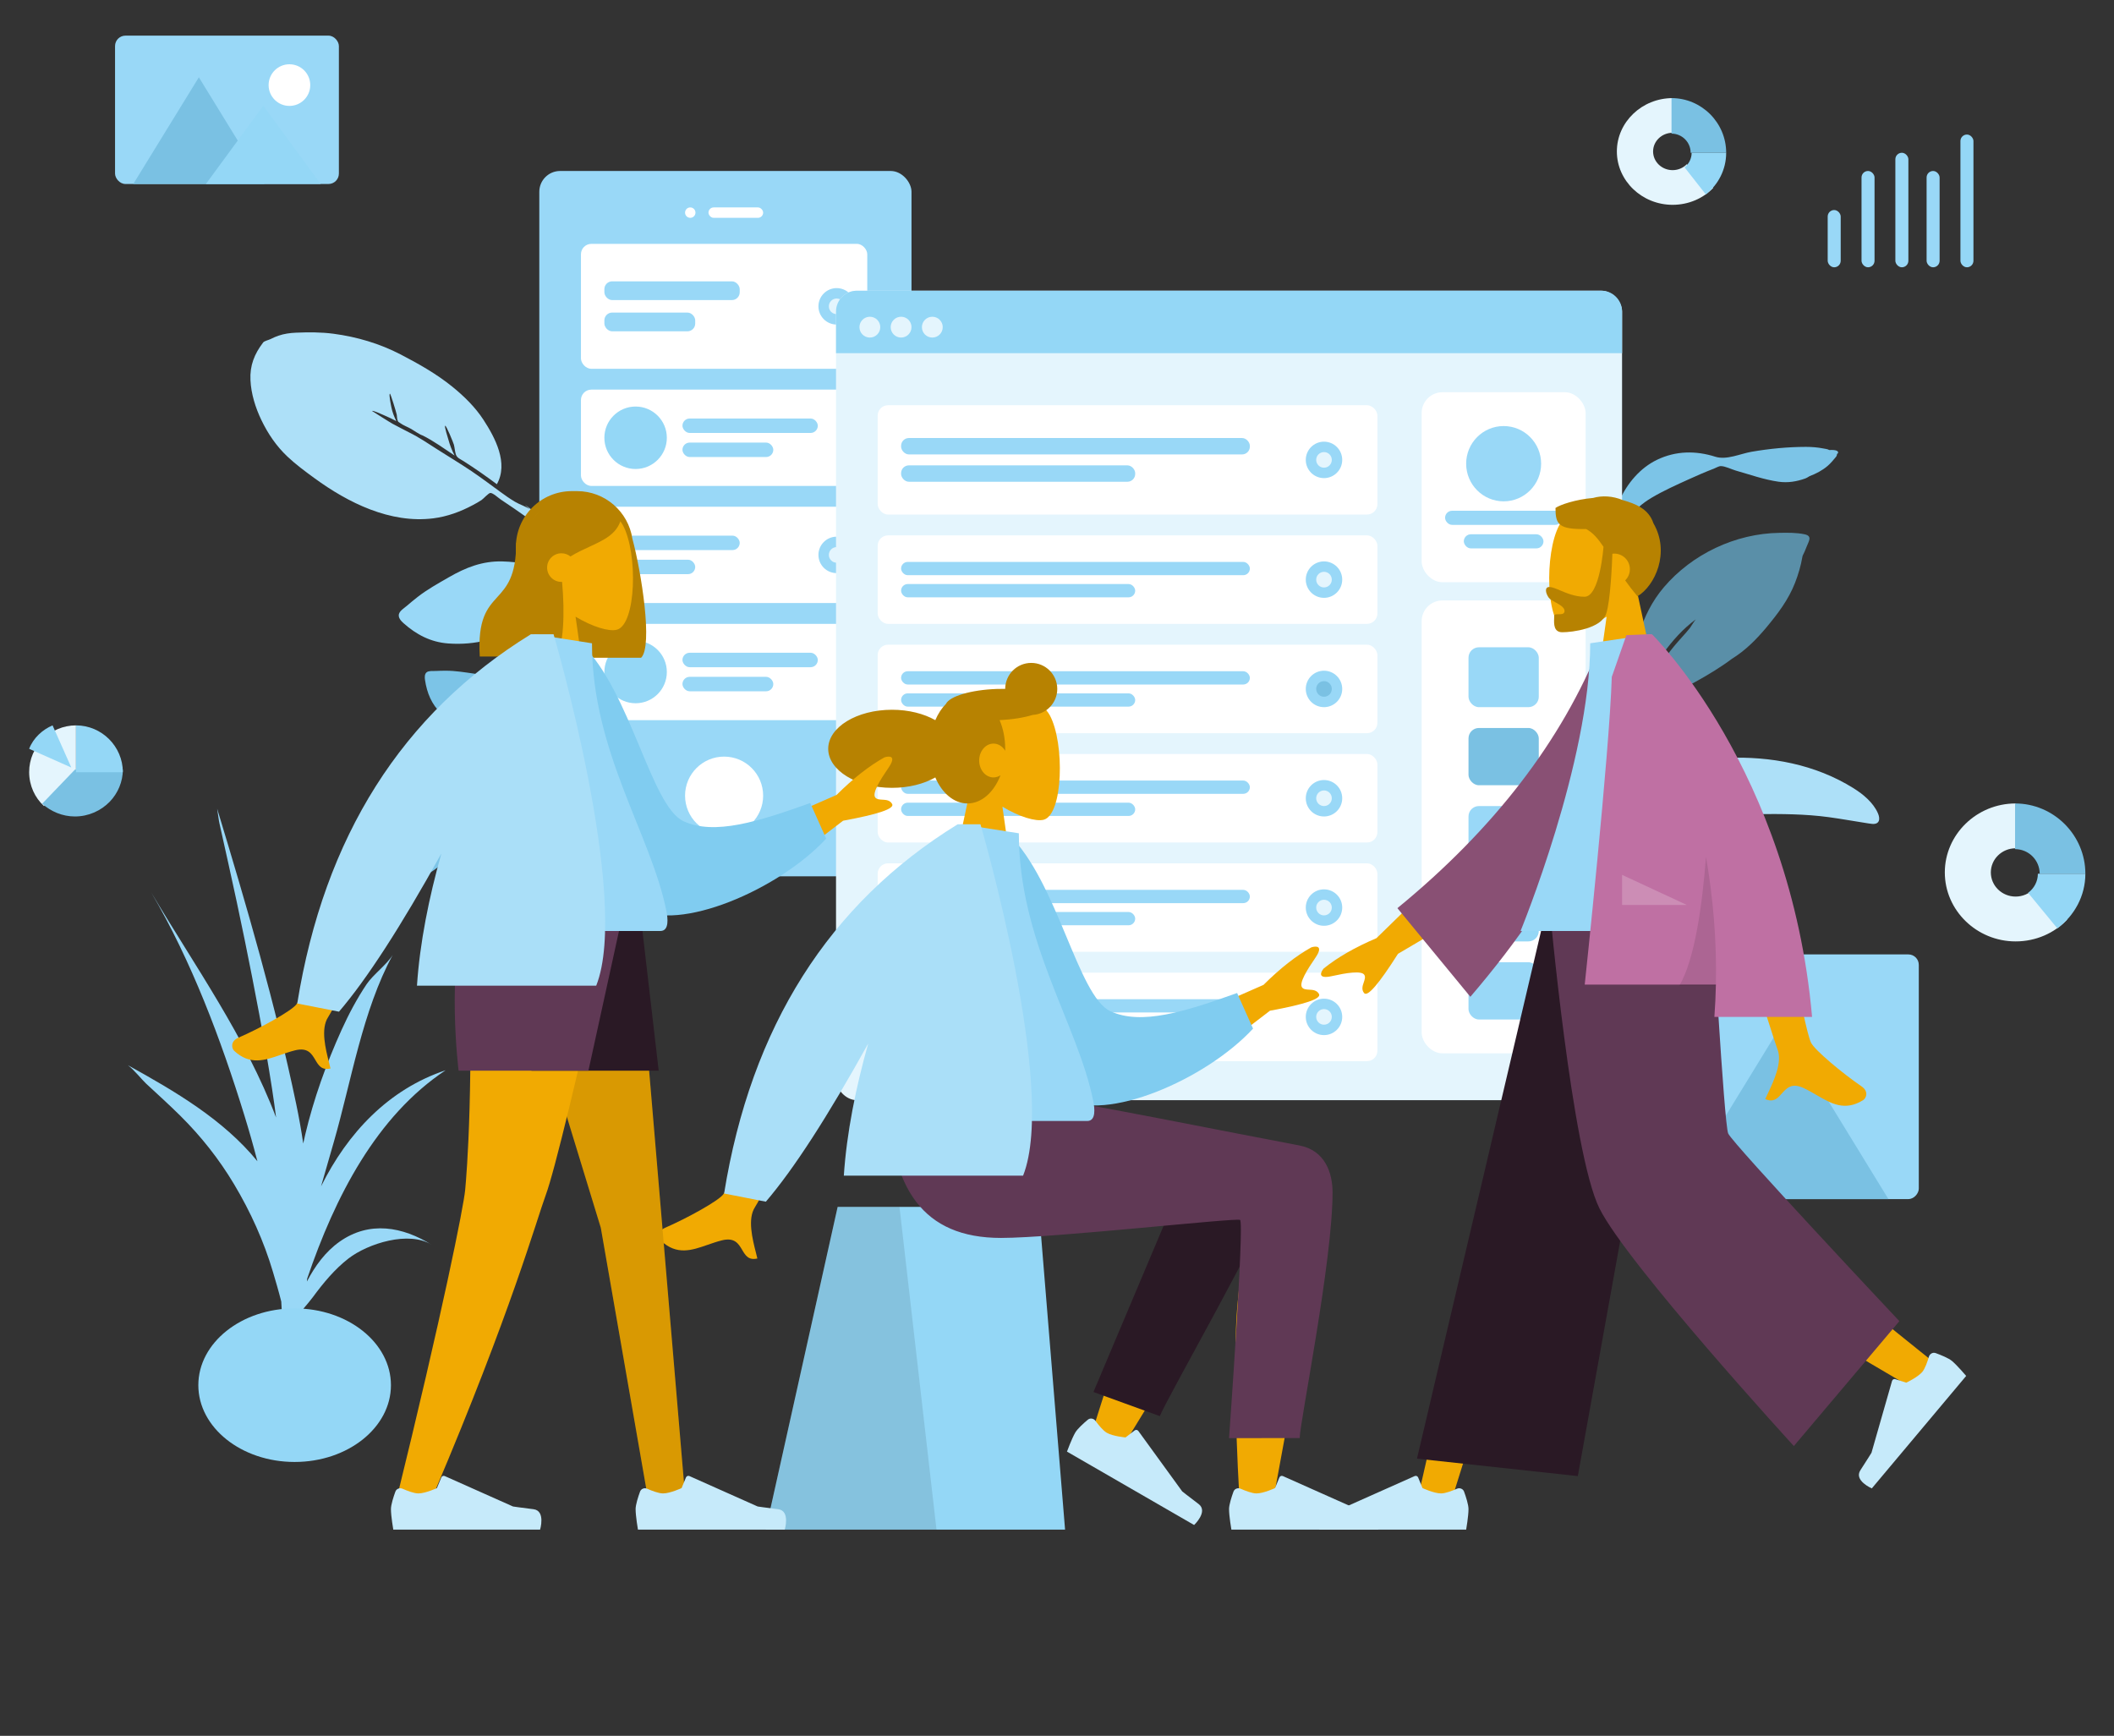<svg xmlns="http://www.w3.org/2000/svg" xmlns:xlink="http://www.w3.org/1999/xlink" viewBox="104.8 52.308 812.2 666.923" fill="none" width="812.2px" height="666.923px"><rect x="104.8" y="52.308" width="812.2" height="666.923" fill="#333333" stroke="none"/><g id="Master/Scene/3 Characters"><g id="Background" transform="scale(1 1)"><g id="Background/Wireframe"><path id="Twisted Leaf" fill-rule="evenodd" clip-rule="evenodd" d="M807.581 225.208C807.098 224.857 805.952 224.732 805.419 224.627C803.203 224.19 800.919 224 798.66 224C791.692 224.01 784.612 224.694 777.76 225.878C773.41 226.629 768.151 229.157 763.823 227.784C756.284 225.392 748.665 225.509 741.512 228.924C734.973 232.047 730.008 237.979 727.111 244.387C726.674 245.355 724.901 248.915 724.399 251.316C724.184 251.806 723.978 252.301 723.792 252.802C723.265 254.226 722.792 255.675 722.352 257.127C722.164 257.746 721.692 259.114 722.253 259.378C721.356 261.032 720.562 262.736 719.9 264.495C717.976 269.613 715.871 275.226 715.195 280.649C714.945 282.657 714.935 284.677 715.168 286.69C715.283 287.684 715.235 289.684 715.91 290.44C717.341 292.045 718.076 289.798 717.914 288.728C716.682 280.574 719.062 272.916 721.881 265.251C723.705 260.295 726.701 255.76 730.057 251.653C732.773 248.329 735.687 245.712 739.41 243.508C743.964 240.813 748.832 238.634 753.655 236.448C756.827 235.01 760.003 233.611 763.264 232.372C763.989 232.096 765.13 231.389 765.934 231.387C767.634 231.381 770.043 232.635 771.685 233.101C777.087 234.637 782.557 236.602 788.14 237.386C791.72 237.89 795.075 237.323 798.424 236.13C798.766 236.009 799.339 235.696 800.042 235.249C802.528 234.292 804.88 233.089 806.928 231.353C808.108 230.353 809.178 229.06 810.155 227.877C810.447 227.524 810.576 227.118 810.58 226.733C810.802 226.617 810.948 226.482 810.982 226.324C811.225 225.16 809.004 225.139 807.581 225.208" fill="#7cc4e7"></path><path id="Fill 10" fill-rule="evenodd" clip-rule="evenodd" d="M798.164 257.594C795.063 256.923 791.639 256.974 788.481 257.03C771.541 257.258 754.907 265.205 744.081 277.903C734.864 288.714 732.33 302.154 730.509 315.74C730.329 317.089 730.252 318.429 730.15 319.781C730.128 320.071 730.095 320.33 730.06 320.574C729.344 321.208 728.969 321.948 729.392 322.76C727.815 326.181 726.481 329.688 725.336 333.305C721.966 343.953 718.538 354.803 720.649 366C721.143 359.838 722.181 353.538 723.422 347.477C723.493 347.129 723.57 346.784 723.65 346.44C723.659 346.404 723.666 346.368 723.675 346.332C724.114 344.476 724.685 342.676 725.379 340.904C725.387 340.884 725.394 340.865 725.401 340.846C725.493 340.613 725.59 340.381 725.687 340.149C725.885 339.669 726.09 339.189 726.306 338.713C726.38 338.55 726.45 338.386 726.518 338.221C727.529 335.765 727.956 332.999 728.862 330.458C729.078 329.88 729.305 329.305 729.542 328.732C729.556 328.699 729.57 328.665 729.585 328.631C730.226 327.091 730.935 325.569 731.684 324.063C732.092 323.76 732.309 323.007 732.66 322.323C732.733 322.189 733.301 321.29 733.47 320.772C733.911 319.926 734.351 319.08 734.796 318.236C734.782 318.241 734.769 318.245 734.756 318.25C735.2 317.439 735.646 316.632 736.089 315.828C736.186 315.651 736.285 315.474 736.383 315.297C736.542 315.015 736.701 314.733 736.859 314.452C738.343 311.821 739.916 309.242 741.55 306.696C742.133 305.787 743.527 304.484 743.794 303.463C743.803 303.425 743.806 303.39 743.812 303.354C747.357 298.419 751.439 293.868 756.333 290.262C755.742 290.896 754.484 293.047 754.151 293.472C753.134 294.776 752.029 295.99 750.92 297.218C748.935 299.419 746.996 301.689 745.273 304.09C742.123 308.48 739.405 313.101 736.836 317.814C736.811 317.842 736.785 317.868 736.762 317.897C735.47 319.474 734.658 321.858 733.728 323.662C737.407 321.974 741.474 320.874 745.25 319.375C749.014 317.88 752.677 316.216 756.213 314.262C760.912 311.664 765.787 308.732 770.227 305.413C775.316 302.285 779.592 297.98 783.366 293.463C787.832 288.117 791.925 282.726 794.456 276.235C795.699 273.046 796.677 269.721 797.257 266.356C797.282 266.21 797.315 266.051 797.35 265.885C797.943 264.723 798.474 263.535 798.919 262.32C799.626 260.392 801.295 258.272 798.164 257.594" fill="#5a8fa8"></path><path id="Fill 1" fill-rule="evenodd" clip-rule="evenodd" d="M826.291 364.744C824.486 360.648 820.661 357.48 816.904 355.133C802.232 345.965 785.03 342.805 768.034 343.492C758.721 343.869 749.335 345.894 740.488 348.581C735.38 350.132 730.421 352.163 725.978 355.093C722.98 357.07 720.307 359.412 717.857 362.02C714.871 365.198 711.988 368.543 709.425 372.069C708.416 373.458 702.759 380.638 705.086 382.273C704.953 382.454 704.837 382.633 704.75 382.805C694.399 387.735 685.164 395.324 676.477 402.56C668.917 408.858 661.6 415.4 654.968 422.657C646.237 432.213 638.085 442.356 630.623 452.92C629.019 455.19 627.456 457.487 625.905 459.795C624.582 461.763 623.258 463.731 621.937 465.7C620.455 467.907 618.439 470.253 617.397 472.715C616.49 474.86 618.358 475.617 619.645 473.723C621.199 471.435 622.652 469.078 624.22 466.796C626.301 463.768 628.386 460.743 630.483 457.726C645.048 436.769 662.326 417.949 682.408 402.105C690.535 395.693 698.819 389.992 707.96 385.075C715.997 380.752 724.678 377.129 733.183 374.017C741.448 370.994 749.81 368.22 758.546 366.741C765.636 365.542 772.855 365.148 780.061 365.088C789.214 365.011 798.291 365.027 807.383 366.26C812.109 366.9 816.796 367.759 821.509 368.485C822.357 368.615 823.248 368.785 824.099 368.854C826.937 369.085 827.274 366.974 826.291 364.744" fill="#ade0f8"></path><path id="Fill 16" fill-rule="evenodd" clip-rule="evenodd" d="M265.211 281.695C263.843 282.768 262.501 283.864 261.192 285.004C260.194 285.873 258.429 286.913 258.071 288.23C257.698 289.598 258.874 290.879 259.802 291.706C264.712 296.082 270.241 299.04 277.045 299.531C287.521 300.289 296.639 297.698 305.728 292.6C312.113 289.018 316.342 283.721 317.266 276.568C324.87 279.629 332.224 283.847 338.474 289.025C341.557 291.58 344.213 294.411 346.67 297.548C348.243 299.558 349.765 301.6 351.178 303.721C351.792 304.642 352.416 306.276 353.429 306.807C354.619 307.43 356.057 306.453 355.998 305.172C355.949 304.106 354.76 302.869 354.204 301.997C353.281 300.549 352.344 299.111 351.357 297.703C349.76 295.424 348.109 293.176 346.309 291.043C342.263 286.251 337.116 282.292 331.779 278.915C321.542 272.438 310.307 268.358 297.851 268.012C290.192 267.8 283.749 270.334 277.199 274.119C273.121 276.475 268.911 278.792 265.211 281.695" fill="#99d8f7"></path><path id="Leaf" fill-rule="evenodd" clip-rule="evenodd" d="M347.536 282.007C339.574 273.792 331.585 265.68 322.69 258.446C317.448 254.183 311.923 250.307 306.513 246.265C307.137 246.813 307.749 247.377 308.347 247.955C306.658 246.806 304.447 246.157 302.657 245.093C300.659 243.907 298.75 242.551 296.878 241.183C293.222 238.514 289.622 235.795 285.865 233.266C281.678 230.448 277.34 227.844 273.082 225.132C269.469 222.83 265.812 220.311 261.946 218.43C259.839 217.404 257.727 216.189 255.612 215.119C254.904 214.761 247.72 210.216 247.738 210.203C248.135 209.903 251.75 211.605 252.309 211.834C253.942 212.502 255.504 213.302 257.074 214.098C256.213 212.395 255.53 210.606 255.159 208.722C255.044 208.141 254.125 203.908 254.596 203.553C254.83 203.376 257.122 210.948 257.24 211.676C257.335 212.268 257.321 213.119 257.514 213.679C257.826 214.584 257.811 214.311 258.498 214.82C259.757 215.754 261.429 216.338 262.792 217.118C263.527 217.529 265.803 219.16 267.174 219.625C271.322 221.643 275.526 224.748 279.467 227.327C278.433 225.379 277.645 223.342 277.071 221.208C276.935 220.702 275.462 216.156 275.819 215.886C276.221 215.583 279.028 222.525 279.194 223.182C279.503 224.403 279.567 225.761 279.954 226.949C280.378 228.253 281.703 228.715 282.896 229.475C287.288 232.271 291.529 235.241 295.699 238.348C300.249 230.24 295.003 220.449 290.581 213.645C287.394 208.742 283.103 204.538 278.572 200.869C272.526 195.971 265.608 192.058 258.699 188.479C250.648 184.308 241.947 181.724 232.901 180.531C228.169 179.906 223.329 179.924 218.55 180.124C216.215 180.222 213.974 180.531 211.737 181.294C210.728 181.639 209.754 182.072 208.804 182.558C208.083 182.927 206.337 183.317 205.922 183.867C202.507 188.321 200.76 192.759 201.027 198.355C201.279 203.653 202.949 208.954 205.215 213.68C207.739 218.942 210.985 223.718 215.23 227.726C218.469 230.785 222.091 233.446 225.688 236.073C238.482 245.416 254.704 253.541 271.275 251.454C276.639 250.778 281.741 248.899 286.509 246.345C287.632 245.743 288.749 245.134 289.809 244.423C290.524 243.944 292.436 241.786 293.155 241.707C294.14 241.6 296.264 243.609 297.189 244.22C304.217 248.869 311.062 253.769 317.763 258.868C324.892 264.293 331.672 270.087 338.252 276.153C341.05 278.734 343.831 281.32 346.549 283.987C347.181 284.607 348.728 286.892 349.875 286.995C350.601 287.061 351.09 286.44 350.986 285.768C350.806 284.598 348.351 282.849 347.536 282.007" fill="#ade0f8"></path><g id="Mobile3" clip-path="url(#clip0_410_5451ea72e470-6635-4bc5-9ee3-de01a9abf139)"><g id="Group"><path id="Fill 16_2" fill-rule="evenodd" clip-rule="evenodd" d="M276.14 310C274.815 310 273.494 310.027 272.171 310.095C271.162 310.148 269.621 309.939 268.768 310.568C267.881 311.221 267.942 312.557 268.081 313.501C268.813 318.493 270.6 322.919 274.339 326.456C280.096 331.901 286.695 334.668 294.504 335.9C299.99 336.766 305.054 335.564 309.092 331.663C312.043 337.139 314.281 343.199 315.404 349.315C315.958 352.333 316.127 355.315 316.03 358.388C315.967 360.356 315.859 362.32 315.648 364.279C315.556 365.13 315.122 366.418 315.455 367.223C315.846 368.167 317.165 368.259 317.757 367.453C318.25 366.783 318.16 365.466 318.261 364.673C318.429 363.355 318.584 362.036 318.695 360.712C318.876 358.569 319.009 356.42 319 354.268C318.977 349.435 317.902 344.583 316.432 339.995C313.612 331.192 309.037 323.369 301.921 317.231C297.545 313.457 292.537 311.929 286.856 311.108C283.318 310.597 279.723 310 276.14 310" fill="#7cc4e7"></path><path id="Fill 18" fill-rule="evenodd" clip-rule="evenodd" d="M296.571 345C282.272 345 272.642 356.524 268.089 368.502C266.372 373.016 265.97 377.974 265.308 382.714C265.096 384.236 265.175 386.554 264.557 387.909C264.333 388.401 263.819 388.577 264.065 389.247C264.214 389.652 264.505 389.901 264.944 389.981C265.843 390.147 267.115 389.167 267.886 388.781C274.282 385.573 278.484 380.613 281.912 374.545C284.038 370.784 286.194 366.879 287.456 362.75C288.227 360.227 288.676 357.571 288.94 354.954C289.044 353.923 289.144 352.868 289.138 351.832C289.132 350.803 288.653 350.259 288.309 349.364C293.08 347.558 298.466 347.066 303.299 348.937C307.769 350.668 311.482 354.013 313.561 358.216C314.101 359.308 314.518 360.46 314.821 361.636C315.02 362.406 315.029 363.404 315.398 364.1C316.29 365.788 318.168 364.66 317.988 363.089C317.485 358.708 314.979 354.309 311.775 351.263C307.734 347.421 302.258 345 296.571 345" fill="#7cc4e7"></path></g><rect id="Container" x="312" y="118" width="143" height="271" rx="8" fill="#99d8f7"></rect><circle id="Touch" cx="383" cy="358" r="15" fill="#ffffff"></circle><g id="Camera"><circle id="Lens" cx="370" cy="134" r="2" fill="#ffffff"></circle><rect id="Sensor" x="377" y="132" width="21" height="4" rx="2" fill="#ffffff"></rect></g><g id="Rows" clip-path="url(#clip1_410_5451ea72e470-6635-4bc5-9ee3-de01a9abf139)"><g id="Row" clip-path="url(#clip2_410_5451ea72e470-6635-4bc5-9ee3-de01a9abf139)"><rect id="Container_2" x="328" y="146" width="110" height="48" rx="4" fill="#ffffff"></rect><g id="Text Stuff" clip-path="url(#clip3_410_5451ea72e470-6635-4bc5-9ee3-de01a9abf139)"><rect id="Label" x="337" y="160.4" width="52" height="7.2" rx="3" fill="#99d8f7"></rect><rect id="Label_2" x="337" y="172.4" width="34.904" height="7.2" rx="3" fill="#99d8f7"></rect></g><g id="Check"><circle id="Background" cx="426.244" cy="170" r="7" fill="#99d8f7"></circle><circle id="Indicator" cx="426.244" cy="170" r="3" fill="#e4f5fd"></circle></g></g><g id="Row_2" clip-path="url(#clip4_410_5451ea72e470-6635-4bc5-9ee3-de01a9abf139)"><rect id="Background_2" x="328" y="202" width="110" height="37" rx="4" fill="#ffffff"></rect><g id="Text" clip-path="url(#clip5_410_5451ea72e470-6635-4bc5-9ee3-de01a9abf139)"><rect id="Name" x="367" y="213.1" width="52" height="5.55" rx="2.775" fill="#99d8f7"></rect><rect id="Name_2" x="367" y="222.35" width="34.904" height="5.55" rx="2.775" fill="#99d8f7"></rect></g><circle id="Avatar" cx="349" cy="220.5" r="12" fill="#94d7f6"></circle></g><g id="Row_3" clip-path="url(#clip6_410_5451ea72e470-6635-4bc5-9ee3-de01a9abf139)"><rect id="Container_3" x="328" y="247" width="110" height="37" rx="4" fill="#ffffff"></rect><g id="Text Stuff_2" clip-path="url(#clip7_410_5451ea72e470-6635-4bc5-9ee3-de01a9abf139)"><rect id="Label_3" x="337" y="258.1" width="52" height="5.55" rx="2.775" fill="#99d8f7"></rect><rect id="Label_4" x="337" y="267.35" width="34.904" height="5.55" rx="2.775" fill="#99d8f7"></rect></g><g id="Check_2"><circle id="Background_3" cx="426.244" cy="265.5" r="7" fill="#99d8f7"></circle><circle id="Indicator_2" cx="426.244" cy="265.5" r="3" fill="#e4f5fd"></circle></g></g><g id="Row_4" clip-path="url(#clip8_410_5451ea72e470-6635-4bc5-9ee3-de01a9abf139)"><rect id="Background_4" x="328" y="292" width="110" height="37" rx="4" fill="#ffffff"></rect><g id="Text_2" clip-path="url(#clip9_410_5451ea72e470-6635-4bc5-9ee3-de01a9abf139)"><rect id="Name_3" x="367" y="303.1" width="52" height="5.55" rx="2.775" fill="#99d8f7"></rect><rect id="Name_4" x="367" y="312.35" width="34.904" height="5.55" rx="2.775" fill="#99d8f7"></rect></g><circle id="Avatar_2" cx="349" cy="310.5" r="12" fill="#94d7f6"></circle></g></g></g><g id="Web" clip-path="url(#clip10_410_5451ea72e470-6635-4bc5-9ee3-de01a9abf139)"><rect id="Container_4" x="426" y="164" width="302" height="311" rx="8" fill="#e4f5fd"></rect><rect id="Background_5" x="651" y="203" width="63" height="73" rx="8" fill="#ffffff"></rect><g id="Profile Info"><ellipse id="Avatar_3" cx="682.5" cy="230.462" rx="14.4" ry="14.461" fill="#99d8f7"></ellipse><rect id="Name_5" x="660" y="248.539" width="45" height="5.423" rx="2.712" fill="#99d8f7"></rect><rect id="Name_6" x="667.2" y="257.577" width="30.6" height="5.423" rx="2.712" fill="#99d8f7"></rect></g><path id="Header" d="M426 172C426 167.582 429.582 164 434 164H720C724.418 164 728 167.582 728 172V188H426V172Z" fill="#94d7f6"></path><g id="Buttons"><circle id="buttons" cx="439" cy="178" r="4" fill="#e4f5fd"></circle><circle id="buttons_2" cx="451" cy="178" r="4" fill="#e4f5fd"></circle><circle id="buttons_3" cx="463" cy="178" r="4" fill="#e4f5fd"></circle></g><g id="Components" clip-path="url(#clip11_410_5451ea72e470-6635-4bc5-9ee3-de01a9abf139)"><rect id="Background_6" x="651" y="283" width="63" height="174" rx="8" fill="#ffffff"></rect><g id="Rows_2" clip-path="url(#clip12_410_5451ea72e470-6635-4bc5-9ee3-de01a9abf139)"><rect x="669" y="301" width="27" height="23" rx="4" fill="#99d8f7"></rect><rect x="669" y="332" width="27" height="22" rx="4" fill="#7ac1e3"></rect><rect x="669" y="362" width="27" height="22" rx="4" fill="#99d8f7"></rect><rect x="669" y="422" width="27" height="22" rx="4" fill="#99d8f7"></rect><rect x="669" y="392" width="27" height="22" rx="4" fill="#94d7f6"></rect></g></g><g id="Rows_3" clip-path="url(#clip13_410_5451ea72e470-6635-4bc5-9ee3-de01a9abf139)"><g id="Row_5" clip-path="url(#clip14_410_5451ea72e470-6635-4bc5-9ee3-de01a9abf139)"><rect id="Container_5" x="442" y="208" width="192" height="42" rx="4" fill="#ffffff"></rect><g id="Text Stuff_3" clip-path="url(#clip15_410_5451ea72e470-6635-4bc5-9ee3-de01a9abf139)"><rect id="Label_5" x="451" y="220.6" width="134" height="6.3" rx="3" fill="#99d8f7"></rect><rect id="Label_6" x="451" y="231.1" width="89.945" height="6.3" rx="3" fill="#99d8f7"></rect></g><g id="Check_3"><circle id="Background_7" cx="613.481" cy="229" r="7" fill="#99d8f7"></circle><circle id="Indicator_3" cx="613.481" cy="229" r="3" fill="#e4f5fd"></circle></g></g><g id="Row_6" clip-path="url(#clip16_410_5451ea72e470-6635-4bc5-9ee3-de01a9abf139)"><rect id="Container_6" x="442" y="258" width="192" height="34" rx="4" fill="#ffffff"></rect><g id="Text Stuff_4" clip-path="url(#clip17_410_5451ea72e470-6635-4bc5-9ee3-de01a9abf139)"><rect id="Label_7" x="451" y="268.2" width="134" height="5.1" rx="2.55" fill="#99d8f7"></rect><rect id="Label_8" x="451" y="276.7" width="89.945" height="5.1" rx="2.55" fill="#99d8f7"></rect></g><g id="Check_4"><circle id="Background_8" cx="613.481" cy="275" r="7" fill="#99d8f7"></circle><circle id="Indicator_4" cx="613.481" cy="275" r="3" fill="#e4f5fd"></circle></g></g><g id="Row_7" clip-path="url(#clip18_410_5451ea72e470-6635-4bc5-9ee3-de01a9abf139)"><rect id="Container_7" x="442" y="300" width="192" height="34" rx="4" fill="#ffffff"></rect><g id="Text Stuff_5" clip-path="url(#clip19_410_5451ea72e470-6635-4bc5-9ee3-de01a9abf139)"><rect id="Label_9" x="451" y="310.2" width="134" height="5.1" rx="2.55" fill="#99d8f7"></rect><rect id="Label_10" x="451" y="318.7" width="89.945" height="5.1" rx="2.55" fill="#99d8f7"></rect></g><g id="Check_5"><circle id="Background_9" cx="613.481" cy="317" r="7" fill="#99d8f7"></circle><circle id="Indicator_5" cx="613.481" cy="317" r="3" fill="#7ac1e3"></circle></g></g><g id="Row_8" clip-path="url(#clip20_410_5451ea72e470-6635-4bc5-9ee3-de01a9abf139)"><rect id="Container_8" x="442" y="426" width="192" height="34" rx="4" fill="#ffffff"></rect><g id="Text Stuff_6" clip-path="url(#clip21_410_5451ea72e470-6635-4bc5-9ee3-de01a9abf139)"><rect id="Label_11" x="451" y="436.2" width="134" height="5.1" rx="2.55" fill="#99d8f7"></rect><rect id="Label_12" x="451" y="444.7" width="89.945" height="5.1" rx="2.55" fill="#99d8f7"></rect></g><g id="Check_6"><circle id="Background_10" cx="613.481" cy="443" r="7" fill="#99d8f7"></circle><circle id="Indicator_6" cx="613.481" cy="443" r="3" fill="#e4f5fd"></circle></g></g><g id="Row_9" clip-path="url(#clip22_410_5451ea72e470-6635-4bc5-9ee3-de01a9abf139)"><rect id="Container_9" x="442" y="384" width="192" height="34" rx="4" fill="#ffffff"></rect><g id="Text Stuff_7" clip-path="url(#clip23_410_5451ea72e470-6635-4bc5-9ee3-de01a9abf139)"><rect id="Label_13" x="451" y="394.2" width="134" height="5.1" rx="2.55" fill="#99d8f7"></rect><rect id="Label_14" x="451" y="402.7" width="89.945" height="5.1" rx="2.55" fill="#99d8f7"></rect></g><g id="Check_7"><circle id="Background_11" cx="613.481" cy="401" r="7" fill="#99d8f7"></circle><circle id="Indicator_7" cx="613.481" cy="401" r="3" fill="#e4f5fd"></circle></g></g><g id="Row_10" clip-path="url(#clip24_410_5451ea72e470-6635-4bc5-9ee3-de01a9abf139)"><rect id="Container_10" x="442" y="342" width="192" height="34" rx="4" fill="#ffffff"></rect><g id="Text Stuff_8" clip-path="url(#clip25_410_5451ea72e470-6635-4bc5-9ee3-de01a9abf139)"><rect id="Label_15" x="451" y="352.2" width="134" height="5.1" rx="2.55" fill="#99d8f7"></rect><rect id="Label_16" x="451" y="360.7" width="89.945" height="5.1" rx="2.55" fill="#99d8f7"></rect></g><g id="Check_8"><circle id="Background_12" cx="613.481" cy="359" r="7" fill="#99d8f7"></circle><circle id="Indicator_8" cx="613.481" cy="359" r="3" fill="#e4f5fd"></circle></g></g></g></g><g id="Plant"><path id="Fill 19" fill-rule="evenodd" clip-rule="evenodd" d="M162.915 395.219C179.66 423.452 199.162 450.79 210.874 481.659C210.402 478.02 209.902 474.385 209.342 470.756C206.37 451.516 202.677 432.416 198.795 413.339C196.819 403.626 194.729 393.949 192.585 384.272C191.431 379.075 190.292 373.874 189.116 368.682C188.831 367.423 188.586 365.226 188.229 363C199.611 400.539 210.587 438.105 218.616 476.546C219.669 481.591 220.566 486.627 221.301 491.655C221.552 490.508 221.799 489.361 222.07 488.217C225.318 474.507 230.191 460.905 235.994 448.086C238.767 441.955 241.953 435.959 245.705 430.371C248.044 426.888 253.561 422.748 255.694 419.181C244.024 440.694 239.81 467.611 233.071 491C231.427 496.707 229.772 502.405 228.15 508.113C238.312 487.631 254.079 470.803 276 463.51C249.465 481.131 233.549 511.989 222.824 543.549C222.789 543.923 222.747 544.298 222.711 544.673C225.867 538.653 229.842 533.208 235.23 529.394C246.762 521.23 259.554 523.609 270.741 530.612C261.961 525.003 246.094 530.11 238.707 535.811C233.419 539.892 228.9 545.366 224.975 550.708C224.035 551.988 222.752 553.482 221.396 555.076C219.496 567.473 216.399 579.785 212.015 592C212.739 588.494 212.215 582.887 212.416 580.273C212.438 579.991 212.456 579.707 212.477 579.425C211.811 582.1 211.167 584.744 210.547 587.345C211.779 582.381 212.449 577.199 212.972 571.964C213.107 569.714 213.238 567.464 213.377 565.214C213.333 560.944 213.158 556.657 212.862 552.363C211.812 548.19 210.637 544.254 209.668 540.981C206.172 529.17 201.046 517.854 194.736 507.298C188.98 497.665 182.089 488.939 174.134 481.047C169.846 476.794 165.358 472.744 160.933 468.637C159.333 467.152 156.473 463.502 154 461.599C172.013 471.58 190.554 482.378 203.695 498.459C202.154 492.514 200.481 486.652 198.711 480.908C189.731 451.764 178.392 421.56 162.915 395.219Z" fill="#99d8f7"></path><ellipse id="Base" cx="218" cy="584.5" rx="37" ry="29.5" fill="#94d7f6"></ellipse></g><g id="Graph"><rect id="Value" x="807" y="133" width="5" height="22" rx="2.5" fill="#99d8f7"></rect><rect id="Value_2" x="820" y="118" width="5" height="37" rx="2.5" fill="#99d8f7"></rect><rect id="Value_3" x="833" y="111" width="5" height="44" rx="2.5" fill="#99d8f7"></rect><rect id="Value_4" x="845" y="118" width="5" height="37" rx="2.5" fill="#99d8f7"></rect><rect id="Value_5" x="858" y="104" width="5" height="51" rx="2.5" fill="#94d7f6"></rect></g><g id="Pie Chart"><path id="Value_6" fill-rule="evenodd" clip-rule="evenodd" d="M116 348.941C116 339.075 124.102 331 134 331V348.941L121.699 362C118.2 358.807 116 354.124 116 348.941Z" fill="#e4f5fd"></path><path id="Value_7" fill-rule="evenodd" clip-rule="evenodd" d="M133.585 348H152C152 352.699 150.058 357.102 146.988 360.301C143.612 363.8 138.804 366 133.585 366C128.778 366 124.377 364.102 121 361.101L133.585 348Z" fill="#7ac1e3"></path><path id="Value_8" fill-rule="evenodd" clip-rule="evenodd" d="M152 349C152 339.102 143.898 331 134 331V349H152ZM125 331L132.2 347.2L116 340C117.602 335.801 121.199 332.602 125 331Z" fill="#94d7f6"></path></g><g id="Chart"><path id="Value_9" fill-rule="evenodd" clip-rule="evenodd" d="M886.135 393.841C884.398 395.643 881.938 396.775 879.201 396.775C873.943 396.775 869.681 392.622 869.681 387.5C869.681 382.378 873.943 378.225 879.201 378.225V361C864.243 361 852 372.928 852 387.5C852 402.072 864.243 414 879.201 414C887.059 414 894.16 410.762 899 405.61L886.135 393.841Z" fill="#e4f5fd"></path><path id="Value_10" fill-rule="evenodd" clip-rule="evenodd" d="M879 361V378.55C884.219 378.55 888.45 382.781 888.45 388H906C906 373.153 893.847 361 879 361Z" fill="#7ac1e3"></path><path id="Value_11" fill-rule="evenodd" clip-rule="evenodd" d="M887.756 388C887.756 390.981 886.285 393.631 884 395.342L895.24 409C901.783 404.11 906 396.531 906 388H887.756Z" fill="#94d7f6"></path></g><g id="Chart_2"><path id="Value_12" fill-rule="evenodd" clip-rule="evenodd" d="M752.872 115.406C751.505 116.8 749.568 117.675 747.414 117.675C743.275 117.675 739.919 114.463 739.919 110.5C739.919 106.537 743.275 103.325 747.414 103.325V90C735.638 90 726 99.227 726 110.5C726 121.773 735.638 131 747.414 131C753.599 131 759.189 128.495 763 124.51L752.872 115.406Z" fill="#e4f5fd"></path><path id="Value_13" fill-rule="evenodd" clip-rule="evenodd" d="M747 90V103.65C751.059 103.65 754.35 106.941 754.35 111H768C768 99.452 758.548 90 747 90Z" fill="#7ac1e3"></path><path id="Value_14" fill-rule="evenodd" clip-rule="evenodd" d="M754.731 111C754.731 113.271 753.662 115.29 752 116.594L760.175 127C764.933 123.275 768 117.5 768 111H754.731Z" fill="#94d7f6"></path></g><g id="Image"><path id="Fill 35" fill-rule="evenodd" clip-rule="evenodd" d="M192.007 112.986C192.003 112.996 191.999 113.006 191.993 113.018C191.999 113.008 192.007 112.968 192.007 112.986" fill="#94d7f6"></path><path id="Fill 37" fill-rule="evenodd" clip-rule="evenodd" d="M191.998 113.001C191.998 113.003 191.996 113.007 191.996 113.011C191.996 113.001 192.014 112.971 191.998 113.001" fill="#94d7f6"></path><path id="Fill 39" fill-rule="evenodd" clip-rule="evenodd" d="M192.067 112.832C192.053 112.872 192.035 112.91 192.019 112.95C192.027 112.93 192.035 112.914 192.043 112.894C191.835 113.414 191.967 113.076 192.067 112.832" fill="#94d7f6"></path><path id="Fill 41" fill-rule="evenodd" clip-rule="evenodd" d="M192.022 112.953C192.014 112.971 192.006 112.991 191.998 113.009C191.94 113.121 192.022 112.953 192.022 112.953" fill="#94d7f6"></path><path id="Fill 45" fill-rule="evenodd" clip-rule="evenodd" d="M191.999 113.002C191.999 113 191.999 113 192.001 112.998C191.999 113 191.999 113 191.999 113.002" fill="#94d7f6"></path><path id="Fill 47" fill-rule="evenodd" clip-rule="evenodd" d="M191.99 113.016C191.978 113.04 192.046 112.924 191.99 113.016Z" fill="#94d7f6"></path><path id="Fill 49" fill-rule="evenodd" clip-rule="evenodd" d="M191.998 113.002L192.002 112.998C192 113 192 113.002 191.998 113.002" fill="#94d7f6"></path><rect id="Photo Background" x="149" y="66" width="86" height="57" rx="4" fill="#99d8f7"></rect><path id="Mountains" fill-rule="evenodd" clip-rule="evenodd" d="M181.2 82L156 123H206.4L181.2 82Z" fill="#7ac1e3"></path><path id="Mountains_2" fill-rule="evenodd" clip-rule="evenodd" d="M205.95 92.933L183.9 123H228L205.95 92.933Z" fill="#94d7f6"></path><circle id="Sun" cx="216" cy="85" r="8" fill="#ffffff"></circle></g><g id="Image_2"><path id="Fill 35_2" fill-rule="evenodd" clip-rule="evenodd" d="M770.993 495.986C770.997 495.996 771.001 496.006 771.007 496.018C771.001 496.008 770.993 495.968 770.993 495.986" fill="#94d7f6"></path><path id="Fill 37_2" fill-rule="evenodd" clip-rule="evenodd" d="M771.002 496.001C771.002 496.003 771.004 496.007 771.004 496.011C771.004 496.001 770.986 495.971 771.002 496.001" fill="#94d7f6"></path><path id="Fill 39_2" fill-rule="evenodd" clip-rule="evenodd" d="M770.933 495.832C770.947 495.872 770.965 495.91 770.981 495.95C770.973 495.93 770.965 495.914 770.957 495.894C771.165 496.414 771.033 496.076 770.933 495.832" fill="#94d7f6"></path><path id="Fill 41_2" fill-rule="evenodd" clip-rule="evenodd" d="M770.978 495.953C770.986 495.971 770.994 495.991 771.002 496.009C771.06 496.121 770.978 495.953 770.978 495.953" fill="#94d7f6"></path><path id="Fill 45_2" fill-rule="evenodd" clip-rule="evenodd" d="M771.001 496.002C771.001 496 771.001 496 770.999 495.998C771.001 496 771.001 496 771.001 496.002" fill="#94d7f6"></path><path id="Fill 47_2" fill-rule="evenodd" clip-rule="evenodd" d="M771.01 496.016C771.022 496.04 770.954 495.924 771.01 496.016Z" fill="#94d7f6"></path><path id="Fill 49_2" fill-rule="evenodd" clip-rule="evenodd" d="M771.002 496.002L770.998 495.998C771 496 771 496.002 771.002 496.002" fill="#94d7f6"></path><rect id="Photo Background_2" width="142" height="94" rx="4" transform="matrix(-1 0 0 1 842 419)" fill="#99d8f7"></rect><path id="Mountains_3" fill-rule="evenodd" clip-rule="evenodd" d="M789.274 446L830.329 513H748.219L789.274 446Z" fill="#7ac1e3"></path><path id="Mountains_4" fill-rule="evenodd" clip-rule="evenodd" d="M746.944 463.947L783.239 513H710.649L746.944 463.947Z" fill="#94d7f6"></path><circle id="Sun_2" cx="13.5" cy="13.5" r="13.5" transform="matrix(-1 0 0 1 745 437)" fill="#ffffff"></circle></g></g><defs><clipPath id="clip0_410_5451ea72e470-6635-4bc5-9ee3-de01a9abf139"><rect width="191" height="272" fill="#ffffff" transform="translate(264 118)"></rect></clipPath><clipPath id="clip1_410_5451ea72e470-6635-4bc5-9ee3-de01a9abf139"><rect width="110" height="183" fill="#ffffff" transform="translate(328 146)"></rect></clipPath><clipPath id="clip2_410_5451ea72e470-6635-4bc5-9ee3-de01a9abf139"><rect width="110" height="48" fill="#ffffff" transform="translate(328 146)"></rect></clipPath><clipPath id="clip3_410_5451ea72e470-6635-4bc5-9ee3-de01a9abf139"><rect width="52" height="19.2" fill="#ffffff" transform="translate(337 160.4)"></rect></clipPath><clipPath id="clip4_410_5451ea72e470-6635-4bc5-9ee3-de01a9abf139"><rect width="110" height="37" fill="#ffffff" transform="translate(328 202)"></rect></clipPath><clipPath id="clip5_410_5451ea72e470-6635-4bc5-9ee3-de01a9abf139"><rect width="52" height="14.8" fill="#ffffff" transform="translate(367 213.1)"></rect></clipPath><clipPath id="clip6_410_5451ea72e470-6635-4bc5-9ee3-de01a9abf139"><rect width="110" height="37" fill="#ffffff" transform="translate(328 247)"></rect></clipPath><clipPath id="clip7_410_5451ea72e470-6635-4bc5-9ee3-de01a9abf139"><rect width="52" height="14.8" fill="#ffffff" transform="translate(337 258.1)"></rect></clipPath><clipPath id="clip8_410_5451ea72e470-6635-4bc5-9ee3-de01a9abf139"><rect width="110" height="37" fill="#ffffff" transform="translate(328 292)"></rect></clipPath><clipPath id="clip9_410_5451ea72e470-6635-4bc5-9ee3-de01a9abf139"><rect width="52" height="14.8" fill="#ffffff" transform="translate(367 303.1)"></rect></clipPath><clipPath id="clip10_410_5451ea72e470-6635-4bc5-9ee3-de01a9abf139"><rect width="302" height="311" fill="#ffffff" transform="translate(426 164)"></rect></clipPath><clipPath id="clip11_410_5451ea72e470-6635-4bc5-9ee3-de01a9abf139"><rect width="63" height="174" fill="#ffffff" transform="translate(651 283)"></rect></clipPath><clipPath id="clip12_410_5451ea72e470-6635-4bc5-9ee3-de01a9abf139"><rect width="27" height="143" fill="#ffffff" transform="translate(669 301)"></rect></clipPath><clipPath id="clip13_410_5451ea72e470-6635-4bc5-9ee3-de01a9abf139"><rect width="192" height="252" fill="#ffffff" transform="translate(442 208)"></rect></clipPath><clipPath id="clip14_410_5451ea72e470-6635-4bc5-9ee3-de01a9abf139"><rect width="192" height="42" fill="#ffffff" transform="translate(442 208)"></rect></clipPath><clipPath id="clip15_410_5451ea72e470-6635-4bc5-9ee3-de01a9abf139"><rect width="134" height="16.8" fill="#ffffff" transform="translate(451 220.6)"></rect></clipPath><clipPath id="clip16_410_5451ea72e470-6635-4bc5-9ee3-de01a9abf139"><rect width="192" height="34" fill="#ffffff" transform="translate(442 258)"></rect></clipPath><clipPath id="clip17_410_5451ea72e470-6635-4bc5-9ee3-de01a9abf139"><rect width="134" height="13.6" fill="#ffffff" transform="translate(451 268.2)"></rect></clipPath><clipPath id="clip18_410_5451ea72e470-6635-4bc5-9ee3-de01a9abf139"><rect width="192" height="34" fill="#ffffff" transform="translate(442 300)"></rect></clipPath><clipPath id="clip19_410_5451ea72e470-6635-4bc5-9ee3-de01a9abf139"><rect width="134" height="13.6" fill="#ffffff" transform="translate(451 310.2)"></rect></clipPath><clipPath id="clip20_410_5451ea72e470-6635-4bc5-9ee3-de01a9abf139"><rect width="192" height="34" fill="#ffffff" transform="translate(442 426)"></rect></clipPath><clipPath id="clip21_410_5451ea72e470-6635-4bc5-9ee3-de01a9abf139"><rect width="134" height="13.6" fill="#ffffff" transform="translate(451 436.2)"></rect></clipPath><clipPath id="clip22_410_5451ea72e470-6635-4bc5-9ee3-de01a9abf139"><rect width="192" height="34" fill="#ffffff" transform="translate(442 384)"></rect></clipPath><clipPath id="clip23_410_5451ea72e470-6635-4bc5-9ee3-de01a9abf139"><rect width="134" height="13.6" fill="#ffffff" transform="translate(451 394.2)"></rect></clipPath><clipPath id="clip24_410_5451ea72e470-6635-4bc5-9ee3-de01a9abf139"><rect width="192" height="34" fill="#ffffff" transform="translate(442 342)"></rect></clipPath><clipPath id="clip25_410_5451ea72e470-6635-4bc5-9ee3-de01a9abf139"><rect width="134" height="13.6" fill="#ffffff" transform="translate(451 352.2)"></rect></clipPath></defs></g><g id="Master/Pose/Standing" transform="matrix(-1 0 0 1 878 214) scale(1 1)"><g id="Master/Pose/Standing"><g id="Head/Front" transform="translate(82 0) scale(1 1)"><g id="Head/Front/Short Beard"><g id="Head"><path id="SKIN" fill-rule="evenodd" clip-rule="evenodd" d="M73.935 75.244C80.411 79.147 86.774 81.033 89.76 80.263C97.25 78.333 97.938 50.935 92.143 40.134C86.349 29.333 56.558 24.625 55.057 46.026C54.536 53.453 57.654 60.081 62.262 65.49L54 104H78L73.935 75.244Z" fill="#f1aa02"></path></g><path id="Hair" fill-rule="evenodd" clip-rule="evenodd" d="M71.72 51.043C71.484 51.014 71.244 51 71 51C67.686 51 65 53.686 65 57C65 58.682 65.692 60.203 66.808 61.292C65.419 63.252 63.863 65.299 62.081 67.411C55.383 63.393 49.412 50.629 55.961 39.328C57.771 33.792 62.868 31.835 67.707 30.462C71.628 28.822 75.697 28.637 79.132 29.62C85.866 30.198 91.879 32.251 93.583 33.471C93.583 39.846 92.348 41.738 81.797 41.571C79.204 42.94 77.211 45.298 75.135 48.389C75.153 48.626 76.55 67.585 82.426 67.585C85.983 67.585 89.215 66.226 91.791 65.144C93.498 64.427 94.916 63.831 95.95 63.831C97.841 63.831 97.419 66.198 96.165 67.952C95.768 68.509 94.779 69.057 93.713 69.649C92.004 70.598 90.094 71.658 90.094 73.04C90.094 74.308 91.364 74.305 92.469 74.303C93.32 74.302 94.073 74.3 94.073 74.879C94.073 75.156 94.085 75.464 94.096 75.791C94.178 78.058 94.292 81.221 90.951 81.221C87.084 81.221 75.995 79.811 74.094 74.071C72.483 69.203 71.869 55.186 71.72 51.043Z" fill="#b78201"></path></g></g><g id="Lower Body/Standing" transform="translate(0 187) scale(1 1)"><g id="Lower Body/Standing/Baggy Pants"><path id="SKIN" fill-rule="evenodd" clip-rule="evenodd" d="M134 0L183.082 124.227L216.001 229.25H229L176.674 0L134 0Z" fill="#f1aa02"></path><path id="SKIN" fill-rule="evenodd" clip-rule="evenodd" d="M124.117 0C123.594 43.654 115.972 102.427 114.754 105.149C113.536 107.87 30.676 174.358 30.676 174.358L39.629 183.939C39.629 183.939 137.397 126.934 141.921 119.331C146.445 111.728 161.174 41.763 173 0H124.117Z" fill="#f1aa02"></path><g id="Left [Shoe]"><path id="shoe" fill-rule="evenodd" clip-rule="evenodd" d="M32.116 172.564C31.788 171.44 30.604 170.771 29.504 171.173C27.498 171.906 24.564 173.092 23.264 174.183C21.192 175.922 17.796 179.948 17.796 179.948C19.813 182.352 54.05 223.154 54.05 223.154C54.05 223.154 61.032 220.166 58.431 216.165C55.83 212.164 54.174 209.464 54.174 209.464L46.276 181.87C46.121 181.328 45.549 181.022 45.012 181.192L40.797 182.529C40.797 182.529 36.412 180.485 34.649 178.384C33.577 177.106 32.665 174.448 32.116 172.564Z" fill="#c6eafa"></path></g><g id="Right {Shoe]"><path id="shoe_2" fill-rule="evenodd" clip-rule="evenodd" d="M213.45 223.284C212.378 222.813 211.104 223.29 210.705 224.391C209.977 226.398 209 229.409 209 231.106C209 233.811 209.901 239 209.901 239C213.039 239 266.303 239 266.303 239C266.303 239 268.502 231.732 263.765 231.152C259.028 230.573 255.895 230.106 255.895 230.106L229.68 218.419C229.165 218.189 228.563 218.43 228.348 218.951L226.663 223.039C226.663 223.039 222.278 225.085 219.537 225.085C217.868 225.085 215.246 224.074 213.45 223.284Z" fill="#c6eafa"></path></g><path id="Pant" fill-rule="evenodd" clip-rule="evenodd" d="M167 218.433L228.804 211.725L179 0H127.644L167 218.433Z" fill="#2a1925"></path><path id="Pant" fill-rule="evenodd" clip-rule="evenodd" d="M43.46 158.9L84 206.886C84 206.886 148.05 136.932 158.683 115.596C169.315 94.26 177.799 0 177.799 0H115.478C115.478 0 110.844 82.926 109.231 86.785C107.617 90.644 43.46 158.9 43.46 158.9Z" fill="#603955"></path></g></g><g id="Upper Body" transform="translate(22 82) scale(1 1)"><g id="Upper Body/Jacket"><path id="SKIN" fill-rule="evenodd" clip-rule="evenodd" d="M222.372 116.758L194.044 89.123L184.636 105.402L214.093 122.77C221.479 134.405 225.817 139.432 227.107 137.852C228.195 136.519 227.696 135.058 227.237 133.713C226.879 132.665 226.546 131.687 227.004 130.894C228.051 129.082 233.965 130.119 239.535 131.344C245.106 132.568 243.817 129.832 242.633 128.404C237.368 124.155 230.615 120.273 222.372 116.758ZM55.398 156.908C58.328 150.963 68.308 93.02 68.308 93.02L89.205 93.102C89.205 93.102 69.851 155.583 68.308 159.406C66.304 164.372 69.708 171.587 72.016 176.48C72.373 177.237 72.704 177.938 72.985 178.567C69.782 180 68.243 178.268 66.622 176.442C64.79 174.379 62.851 172.197 58.288 174.319C56.525 175.14 54.857 176.109 53.227 177.057C47.597 180.329 42.425 183.336 35.389 178.994C34.274 178.306 33.051 175.715 36.005 173.69C43.362 168.645 53.965 159.815 55.398 156.908Z" fill="#f1aa02"></path><path id="Coat Back" fill-rule="evenodd" clip-rule="evenodd" d="M127.695 5.332L136.342 3.849C151.23 41.039 177.222 74.831 214.318 105.225L186.286 139.281C149.194 96.005 126.33 51.355 127.695 5.332Z" fill="#895074"></path><path id="Shirt" fill-rule="evenodd" clip-rule="evenodd" d="M90 114H167C167 114 140.241 48.938 140.241 3.461L117.014 0C98.76 29.358 93.605 65.505 90 114Z" fill="#99d8f7"></path><path id="Coat Front" fill-rule="evenodd" clip-rule="evenodd" d="M55 147C63.421 51.996 116.504 0 116.504 0L116.522 0.016C116.525 0.011 116.529 0.005 116.532 0H118.048C120.769 0.094 126.338 0.338 126.338 0.338L131.95 16.377C132.841 45.71 142.351 134.606 142.351 134.606H91.95C92.036 138.682 92.225 142.815 92.531 147H55Z" fill="#bf70a3"></path><path id="Shade" fill-rule="evenodd" clip-rule="evenodd" d="M91.958 135C91.556 117.25 93.131 100.584 95.758 85.502C97.132 103.399 100.003 124.933 106 135H91.958Z" fill="#000000" fill-opacity="0.1"></path><path id="Light" fill-rule="evenodd" clip-rule="evenodd" d="M103.111 104L128 92.429V104H103.111Z" fill="#ffffff" fill-opacity="0.2"></path></g></g></g></g><g id="Master/Pose/Sitting" transform="translate(378 214) scale(1 1)"><g id="Master/Pose/Sitting"><g id="Head/Front" transform="translate(38 73) scale(1 1)"><g id="Head/Front/Pony"><g id="Head"><path id="SKIN" fill-rule="evenodd" clip-rule="evenodd" d="M73.935 75.244C80.411 79.147 86.774 81.033 89.76 80.263C97.25 78.333 97.938 50.935 92.143 40.134C86.349 29.333 56.558 24.625 55.057 46.026C54.536 53.453 57.654 60.081 62.262 65.49L54 104H78L73.935 75.244Z" fill="#f1aa02"></path></g><path id="hair" fill-rule="evenodd" clip-rule="evenodd" d="M95 30C95 35.341 90.813 39.704 85.542 39.986C82.176 41.024 77.74 41.755 72.842 41.971C74.21 45.176 75 48.955 75 53C75 53.25 74.997 53.499 74.991 53.747C73.995 52.085 72.355 51 70.5 51C67.462 51 65 53.91 65 57.5C65 61.09 67.462 64 70.5 64C71.477 64 72.394 63.699 73.189 63.172C70.715 69.629 65.96 74 60.5 74C55.278 74 50.701 70.002 48.148 64.005C43.778 66.484 37.928 68 31.5 68C17.969 68 7 61.284 7 53C7 44.716 17.969 38 31.5 38C37.928 38 43.778 39.516 48.148 41.995C49.196 39.534 50.584 37.409 52.219 35.76C53.608 32.838 61.806 30.352 71.791 30.004C72.882 29.965 73.954 29.954 75 29.968C75.017 24.46 79.488 20 85 20C90.523 20 95 24.477 95 30Z" fill="#b78201"></path></g></g><g id="Lower Body/Sitting" transform="translate(-44 260) scale(1 1)"><g id="Lower Body/Sitting/Skinny Jeans 1"><g id="Seat"><g id="Seat_2"><path id="Seat Stuff" fill-rule="evenodd" clip-rule="evenodd" d="M92.623 42H169.877L180 166H65L92.623 42Z" fill="#94d7f6"></path><path id="Seat Stuff_2" fill-rule="evenodd" clip-rule="evenodd" d="M92.623 42H116.383L130.604 166H65L92.623 42Z" fill="#000000" fill-opacity="0.1"></path></g></g><path id="LegBack" fill-rule="evenodd" clip-rule="evenodd" d="M212.323 66.567C203.642 84.978 190.077 129.672 190.077 129.672L201.593 134.934C201.593 134.934 230.814 87.952 248.672 55.836C247.84 63.066 246.993 71.206 246.208 79.763C244.347 100.033 246.207 143.827 247.208 156.477C247.837 164.428 258.64 162.762 259.648 156.457C259.819 155.389 260.515 151.639 261.554 146.045C266.647 118.613 279.977 46.818 280 29.238C280.01 22.165 266.19 15.81 257.953 20.756C252.296 14.719 241.588 11.24 235.436 21.212C231.525 27.552 222.233 45.55 212.323 66.567Z" fill="#f1aa02"></path><path id="LegLower" fill-rule="evenodd" clip-rule="evenodd" d="M190.9 113.125L230.427 19.487C239.897 4.255 266.446 22.587 263.217 31.422C255.885 51.479 218.6 116.414 216.415 122.39L190.9 113.125Z" fill="#2a1925"></path><path id="shoe" fill-rule="evenodd" clip-rule="evenodd" d="M191.664 124.185C190.971 123.241 189.63 123.017 188.734 123.771C187.099 125.146 184.748 127.264 183.899 128.734C182.547 131.076 180.733 136.021 180.733 136.021C183.45 137.59 229.578 164.222 229.578 164.222C229.578 164.222 235.116 159.027 231.304 156.157C227.491 153.286 225.012 151.315 225.012 151.315L208.152 128.087C207.821 127.631 207.179 127.538 206.733 127.882L203.23 130.579C203.23 130.579 198.409 130.159 196.035 128.788C194.589 127.953 192.824 125.767 191.664 124.185Z" fill="#c6eafa"></path><path id="shoe_2" fill-rule="evenodd" clip-rule="evenodd" d="M247.45 150.284C246.378 149.813 245.104 150.29 244.705 151.391C243.977 153.398 243 156.409 243 158.106C243 160.811 243.901 166 243.901 166C247.039 166 300.303 166 300.303 166C300.303 166 302.502 158.732 297.765 158.152C293.028 157.573 289.895 157.106 289.895 157.106L263.68 145.419C263.165 145.189 262.563 145.43 262.348 145.951L260.663 150.039C260.663 150.039 256.278 152.085 253.537 152.085C251.868 152.085 249.246 151.074 247.45 150.284Z" fill="#c6eafa"></path><path id="Leg and Butt" fill-rule="evenodd" clip-rule="evenodd" d="M282.77 36.433C282.77 63 270.154 124.97 270.146 130.82L243 130.841C243 130.841 248.96 47.898 247.227 47.004C245.493 46.111 176.176 53.925 155.386 53.925C125.408 53.925 113.006 35.02 112 0H171.386C183.478 1.294 246.549 14.015 269.972 18.388C280 20.261 282.77 29.114 282.77 36.433Z" fill="#603955"></path></g></g><g id="Upper Body" transform="translate(-22 155) scale(1 1)"><g id="Upper Body/Jacket 2"><path id="SKIN" fill-rule="evenodd" clip-rule="evenodd" d="M234.235 61.704L198 77.617L209.57 92.439L236.707 71.633C250.262 69.143 256.549 67.004 255.566 65.216C254.738 63.709 253.197 63.624 251.778 63.545C250.672 63.484 249.64 63.428 249.076 62.705C247.789 61.056 250.966 55.961 254.188 51.255C257.41 46.549 254.39 46.719 252.623 47.282C246.711 50.572 240.582 55.379 234.235 61.704ZM72 86.066L51.508 82C37.611 118.63 29.326 138.702 26.652 142.218C24.692 144.796 12.603 151.437 4.42 154.984C1.135 156.407 1.841 159.183 2.804 160.071C8.88 165.672 14.529 163.709 20.678 161.572C22.459 160.953 24.281 160.32 26.167 159.851C31.05 158.639 32.536 161.15 33.94 163.523C35.184 165.624 36.363 167.616 39.779 166.821C39.624 166.151 39.433 165.4 39.227 164.589C37.895 159.349 35.931 151.62 38.845 147.13C40.34 144.826 51.392 124.471 72 86.066Z" fill="#f1aa02"></path><path id="Coat Back" fill-rule="evenodd" clip-rule="evenodd" d="M127.695 5.332L136.342 3.849C155.176 22.119 162.862 66.013 175.414 71.823C187.281 77.316 204.104 72 224.1 64.823L230.223 78.505C212.055 98.161 173.349 114.767 157.66 105.287C132.576 90.13 126.786 35.994 127.695 5.332Z" fill="#80ccf0"></path><path id="Shirt" fill-rule="evenodd" clip-rule="evenodd" d="M90 114C90 114 142.008 114 166.511 114C170.008 114 169.349 108.952 168.843 106.404C163.011 77.004 140.241 45.312 140.241 3.461L118.172 0C99.918 29.358 93.605 65.505 90 114Z" fill="#99d8f7"></path><path id="Coat Front" fill-rule="evenodd" clip-rule="evenodd" d="M117 0H116.748C67.247 30.504 37.331 77.791 27 141.859L43.037 145C53.661 132.623 66.771 112.368 82.369 84.233C77.583 101.181 74.09 118.563 73 135H141.872C155.205 101.305 125.486 0 125.486 0H120.731H117Z" fill="#aadff8"></path></g></g></g></g><g id="Master/Pose/Standing" transform="translate(170 214) scale(1 1)"><g id="Master/Pose/Standing"><g id="Head/Front" transform="translate(82 0) scale(1 1)"><g id="Head/Front/Long"><path id="Hair Back" fill-rule="evenodd" clip-rule="evenodd" d="M72.5 27C60.626 27 51 36.626 51 48.5V69.5C51 80.566 59.36 89.679 70.109 90.868C70.111 90.92 70.114 90.971 70.117 91.022H99.117C103.701 86.544 99.209 57.992 95.762 45.29C94.213 34.938 85.283 27 74.5 27H72.5Z" fill="#b78201"></path><g id="Head"><path id="SKIN" fill-rule="evenodd" clip-rule="evenodd" d="M73.935 75.244C80.411 79.147 86.774 81.033 89.76 80.263C97.25 78.333 97.938 50.935 92.143 40.134C86.349 29.333 56.558 24.625 55.057 46.026C54.536 53.453 57.654 60.081 62.262 65.49L54 104H78L73.935 75.244Z" fill="#f1aa02"></path></g><path id="Hair Front" fill-rule="evenodd" clip-rule="evenodd" d="M51.881 46.15C52.578 45.461 53.252 44.795 53.921 44.198L53.889 43.421C53.889 43.421 61.421 28 73.001 28C84.571 28 88.23 33.379 91.34 37.951L91.349 37.963C89.722 43.545 84.819 45.804 79.274 48.358C76.887 49.457 74.381 50.612 71.966 52.109C71.02 51.341 69.814 50.88 68.5 50.88C65.462 50.88 63 53.343 63 56.38C63 59.418 65.462 61.88 68.5 61.88C68.584 61.88 68.667 61.879 68.75 61.875C69.856 73.753 69.413 87.317 66.117 90.537H37.117C36.285 76.073 40.026 71.947 43.85 67.731C47.447 63.764 51.117 59.717 51.117 46.903C51.375 46.651 51.63 46.399 51.881 46.151L51.881 46.15Z" fill="#b78201"></path></g></g><g id="Lower Body/Standing" transform="translate(0 187) scale(1 1)"><g id="Lower Body/Standing/Shorts"><path id="SKIN" fill-rule="evenodd" clip-rule="evenodd" d="M128 0L165.631 123.024L183.86 227.648H198.153L178.891 0H128Z" fill="#f1aa02"></path><path id="Shadow" fill-rule="evenodd" clip-rule="evenodd" d="M128 0L165.631 123.024L183.86 227.648H198.153L178.891 0H128Z" fill="#000000" fill-opacity="0.1"></path><path id="SKIN" fill-rule="evenodd" clip-rule="evenodd" d="M114.538 0C117.094 67.547 114.086 102.389 113.514 108.526C112.942 114.663 105.108 154.455 86.564 229.708L101.794 224.478C131.102 155.459 141.089 119.589 144.45 110.526C147.812 101.463 156.739 64.621 171.233 0H114.538Z" fill="#f1aa02"></path><g id="Left [shoe]"><path id="shoe" fill-rule="evenodd" clip-rule="evenodd" d="M89.45 223.284C88.378 222.813 87.104 223.29 86.705 224.391C85.977 226.398 85 229.409 85 231.106C85 233.811 85.901 239 85.901 239C89.039 239 142.303 239 142.303 239C142.303 239 144.502 231.732 139.765 231.152C135.028 230.573 131.895 230.106 131.895 230.106L105.68 218.419C105.165 218.189 104.563 218.43 104.348 218.951L102.663 223.039C102.663 223.039 98.278 225.085 95.537 225.085C93.868 225.085 91.246 224.074 89.45 223.284Z" fill="#c6eafa"></path></g><g id="Right [shoe]"><path id="shoe_2" fill-rule="evenodd" clip-rule="evenodd" d="M183.45 223.284C182.378 222.813 181.104 223.29 180.705 224.391C179.977 226.398 179 229.409 179 231.106C179 233.811 179.901 239 179.901 239C183.039 239 236.303 239 236.303 239C236.303 239 238.502 231.732 233.765 231.152C229.028 230.573 225.895 230.106 225.895 230.106L199.68 218.419C199.165 218.189 198.563 218.43 198.348 218.951L196.663 223.039C196.663 223.039 192.278 225.085 189.537 225.085C187.868 225.085 185.246 224.074 183.45 223.284Z" fill="#c6eafa"></path></g><path id="Bottom" fill-rule="evenodd" clip-rule="evenodd" d="M123 0L139 62.679H187.87L180.584 0H123Z" fill="#2a1925"></path><path id="Bottom" fill-rule="evenodd" clip-rule="evenodd" d="M114 0C106.103 23.671 111 62.679 111 62.679H160.87L174.584 0L114 0Z" fill="#603955"></path></g></g><g id="Upper Body" transform="translate(22 82) scale(1 1)"><g id="Upper Body/Jacket 2"><path id="SKIN" fill-rule="evenodd" clip-rule="evenodd" d="M234.235 61.704L198 77.617L209.57 92.439L236.707 71.633C250.262 69.143 256.549 67.004 255.566 65.216C254.738 63.709 253.197 63.624 251.778 63.545C250.672 63.484 249.64 63.428 249.076 62.705C247.789 61.056 250.966 55.961 254.188 51.255C257.41 46.549 254.39 46.719 252.623 47.282C246.711 50.572 240.582 55.379 234.235 61.704ZM72 86.066L51.508 82C37.611 118.63 29.326 138.702 26.652 142.218C24.692 144.796 12.603 151.437 4.42 154.984C1.135 156.407 1.841 159.183 2.804 160.071C8.88 165.672 14.529 163.709 20.678 161.572C22.459 160.953 24.281 160.32 26.167 159.851C31.05 158.639 32.536 161.15 33.94 163.523C35.184 165.624 36.363 167.616 39.779 166.821C39.624 166.151 39.433 165.4 39.227 164.589C37.895 159.349 35.931 151.62 38.845 147.13C40.34 144.826 51.392 124.471 72 86.066Z" fill="#f1aa02"></path><path id="Coat Back" fill-rule="evenodd" clip-rule="evenodd" d="M127.695 5.332L136.342 3.849C155.176 22.119 162.862 66.013 175.414 71.823C187.281 77.316 204.104 72 224.1 64.823L230.223 78.505C212.055 98.161 173.349 114.767 157.66 105.287C132.576 90.13 126.786 35.994 127.695 5.332Z" fill="#80ccf0"></path><path id="Shirt" fill-rule="evenodd" clip-rule="evenodd" d="M90 114C90 114 142.008 114 166.511 114C170.008 114 169.349 108.952 168.843 106.404C163.011 77.004 140.241 45.312 140.241 3.461L118.172 0C99.918 29.358 93.605 65.505 90 114Z" fill="#99d8f7"></path><path id="Coat Front" fill-rule="evenodd" clip-rule="evenodd" d="M117 0H116.748C67.247 30.504 37.331 77.791 27 141.859L43.037 145C53.661 132.623 66.771 112.368 82.369 84.233C77.583 101.181 74.09 118.563 73 135H141.872C155.205 101.305 125.486 0 125.486 0H120.731H117Z" fill="#aadff8"></path></g></g></g></g></g></svg>